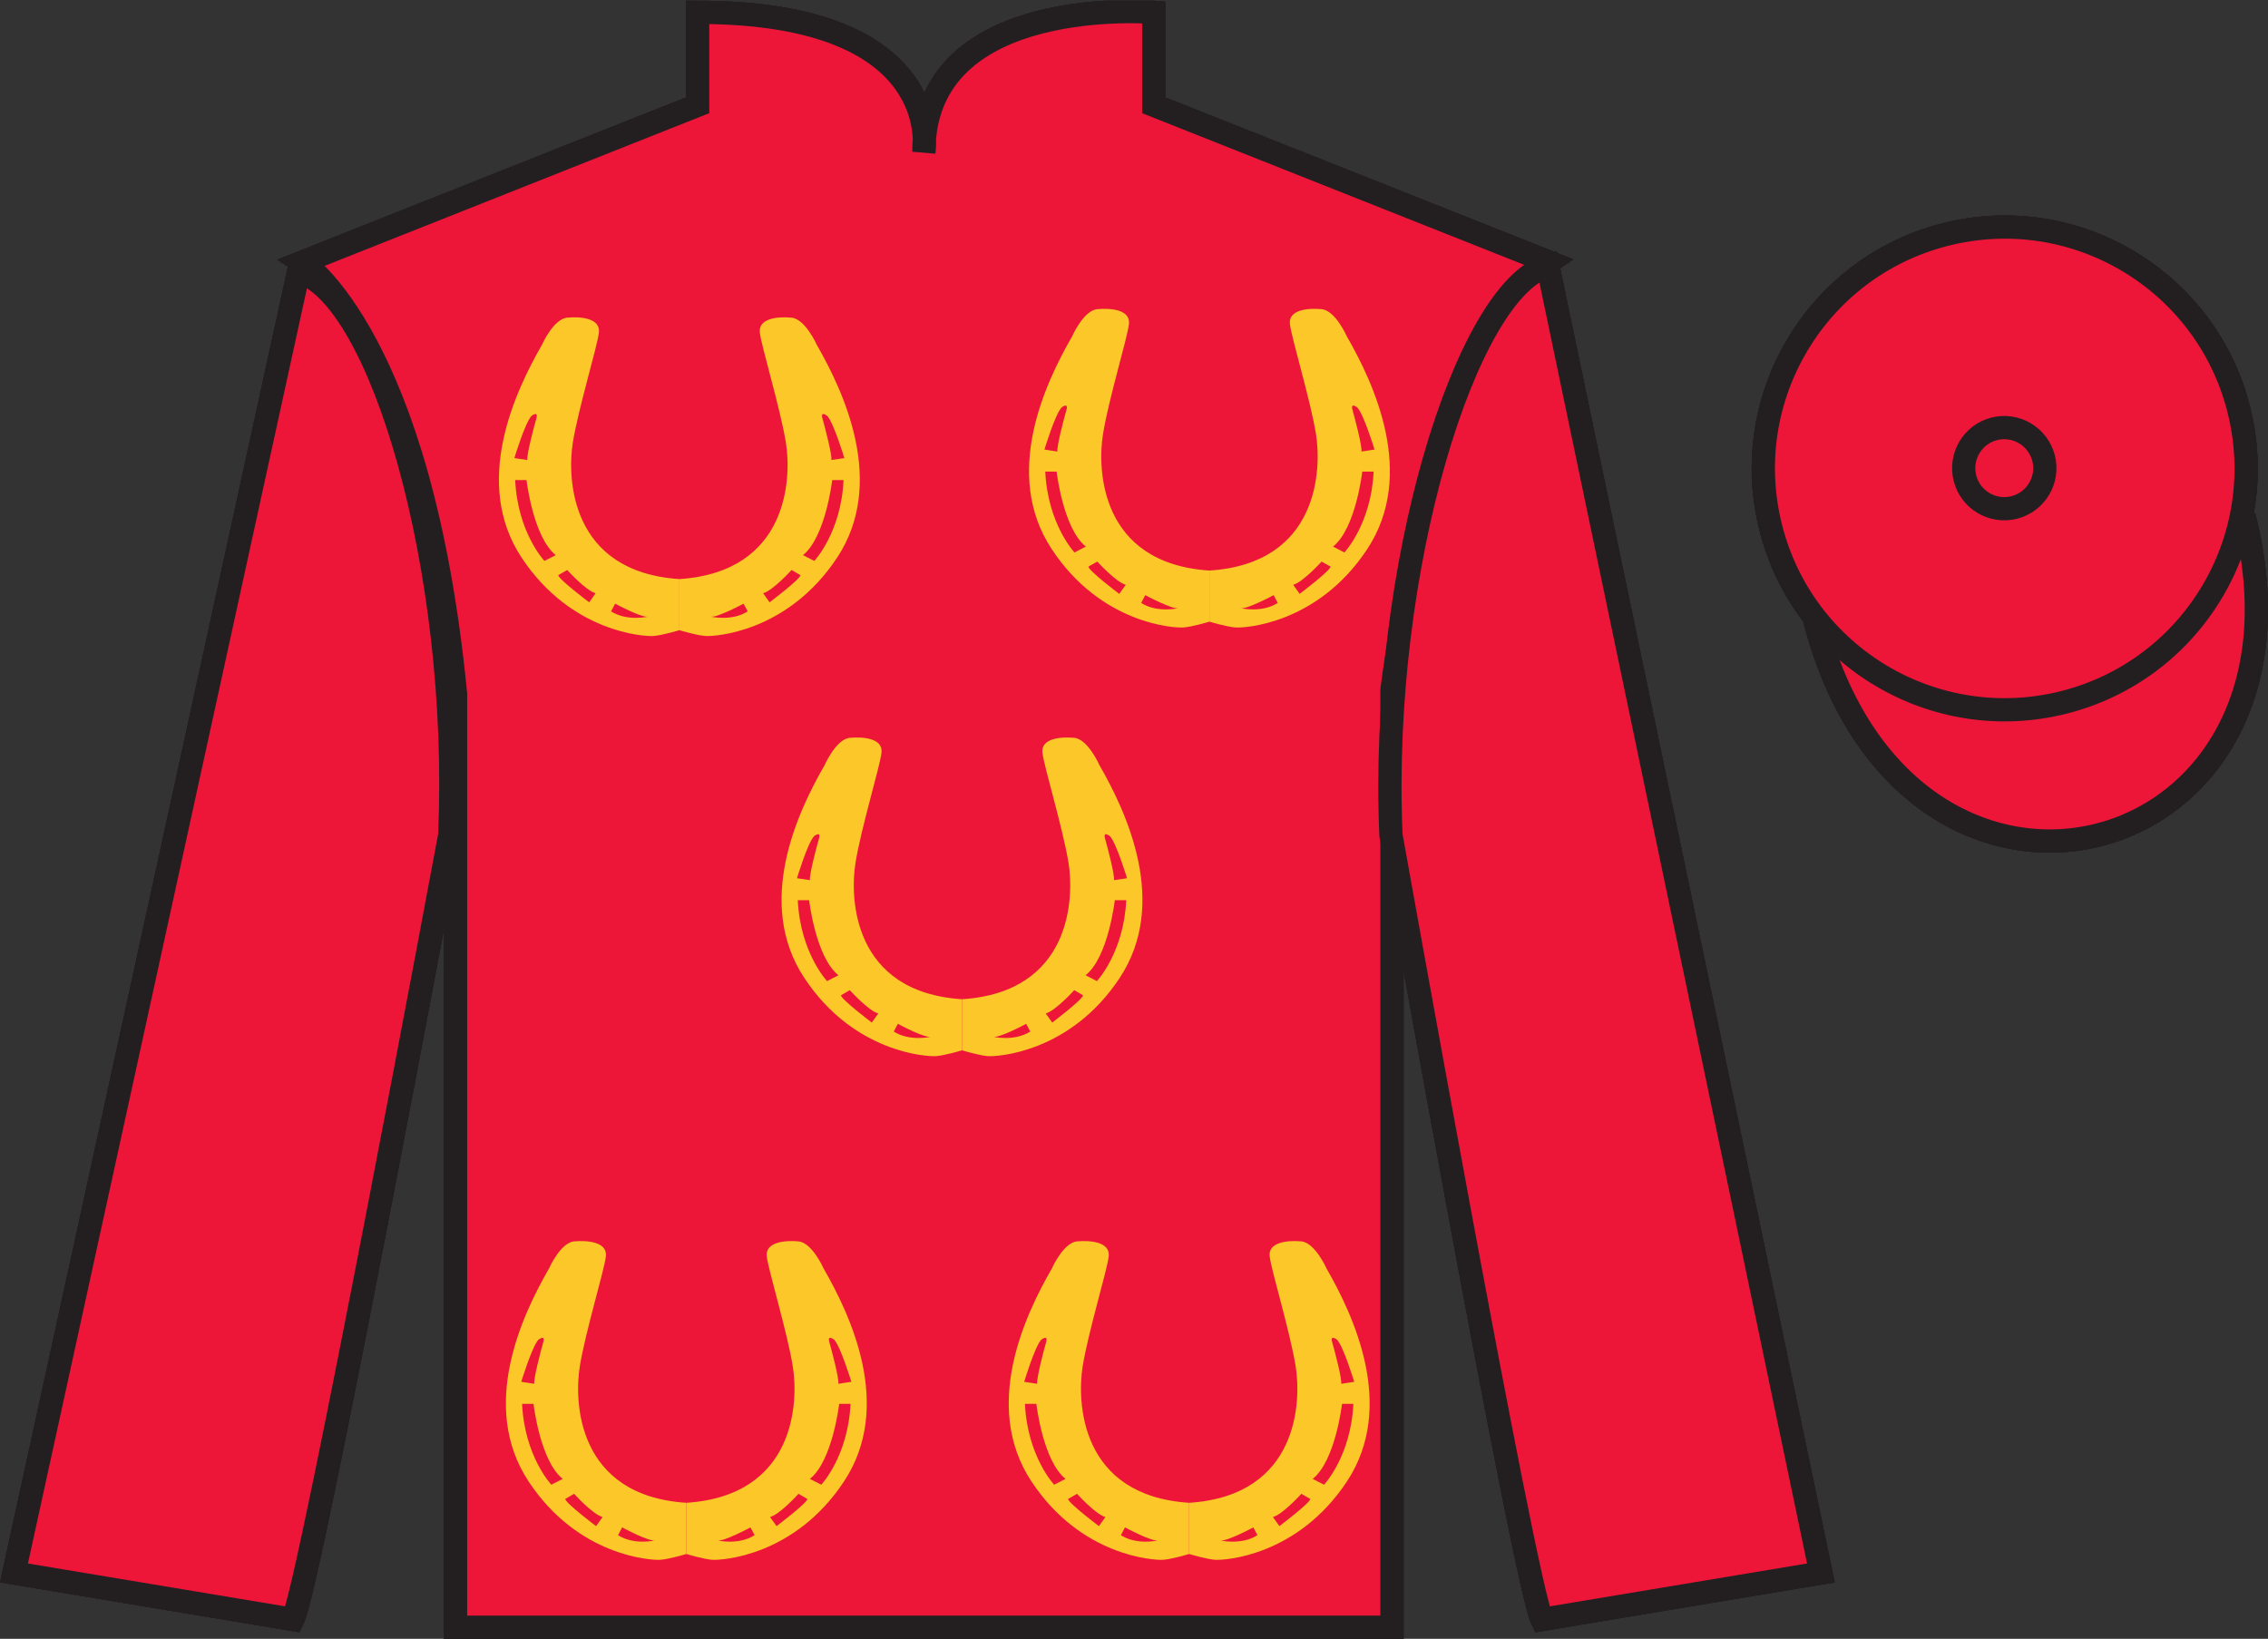 <?xml version="1.0" encoding="UTF-8"?>
<svg xmlns="http://www.w3.org/2000/svg" xmlns:xlink="http://www.w3.org/1999/xlink" width="97.59pt" height="70.53pt" viewBox="0 0 97.59 70.53" version="1.1">
<rect x="0" y="0" width="97.59" height="70.53" fill="#333333" stroke="none"/>
<defs>
<clipPath id="clip1">
  <path d="M 0 70.531 L 97.59 70.531 L 97.59 0.031 L 0 0.031 L 0 70.531 Z M 0 70.531 "/>
</clipPath>
</defs>
<g id="surface0">
<g clip-path="url(#clip1)" clip-rule="nonzero">
<path style=" stroke:none;fill-rule:nonzero;fill:rgb(100%,100%,100%);fill-opacity:1;" d="M 13.02 11.281 C 13.02 11.281 18.102 14.531 19.602 29.863 C 19.602 29.863 19.602 44.863 19.602 70.031 L 59.895 70.031 L 59.895 29.695 C 59.895 29.695 61.684 14.695 66.645 11.281 L 49.645 4.531 L 49.645 0.531 C 49.645 0.531 39.754 -0.305 39.754 6.531 C 39.754 6.531 40.77 0.531 30.02 0.531 L 30.02 4.531 L 13.02 11.281 "/>
<path style="fill:none;stroke-width:10;stroke-linecap:butt;stroke-linejoin:miter;stroke:rgb(13.73%,12.16%,12.549%);stroke-opacity:1;stroke-miterlimit:4;" d="M 130.195 592.487 C 130.195 592.487 181.016 559.987 196.016 406.667 C 196.016 406.667 196.016 256.667 196.016 4.987 L 598.945 4.987 L 598.945 408.347 C 598.945 408.347 616.836 558.347 666.445 592.487 L 496.445 659.987 L 496.445 699.987 C 496.445 699.987 397.539 708.347 397.539 639.987 C 397.539 639.987 407.695 699.987 300.195 699.987 L 300.195 659.987 L 130.195 592.487 Z M 130.195 592.487 " transform="matrix(0.1,0,0,-0.1,0,70.53)"/>
<path style=" stroke:none;fill-rule:nonzero;fill:rgb(0%,36.333%,19.509%);fill-opacity:1;" d="M 12.602 69.695 C 13.352 68.195 19.352 35.945 19.352 35.945 C 19.852 24.445 16.352 12.695 12.852 11.695 L 0.602 67.695 L 12.602 69.695 "/>
<path style="fill:none;stroke-width:10;stroke-linecap:butt;stroke-linejoin:miter;stroke:rgb(13.73%,12.16%,12.549%);stroke-opacity:1;stroke-miterlimit:4;" d="M 126.016 8.347 C 133.516 23.347 193.516 345.847 193.516 345.847 C 198.516 460.847 163.516 578.347 128.516 588.347 L 6.016 28.347 L 126.016 8.347 Z M 126.016 8.347 " transform="matrix(0.1,0,0,-0.1,0,70.53)"/>
<path style=" stroke:none;fill-rule:nonzero;fill:rgb(0%,36.333%,19.509%);fill-opacity:1;" d="M 78.352 67.695 L 66.602 11.445 C 63.102 12.445 59.352 24.445 59.852 35.945 C 59.852 35.945 65.602 68.195 66.352 69.695 L 78.352 67.695 "/>
<path style="fill:none;stroke-width:10;stroke-linecap:butt;stroke-linejoin:miter;stroke:rgb(13.73%,12.16%,12.549%);stroke-opacity:1;stroke-miterlimit:4;" d="M 783.516 28.347 L 666.016 590.847 C 631.016 580.847 593.516 460.847 598.516 345.847 C 598.516 345.847 656.016 23.347 663.516 8.347 L 783.516 28.347 Z M 783.516 28.347 " transform="matrix(0.1,0,0,-0.1,0,70.53)"/>
<path style="fill-rule:nonzero;fill:rgb(100%,95.41%,10.001%);fill-opacity:1;stroke-width:10;stroke-linecap:butt;stroke-linejoin:miter;stroke:rgb(13.73%,12.16%,12.549%);stroke-opacity:1;stroke-miterlimit:4;" d="M 780.703 439.245 C 820.391 283.62 1004.336 331.198 965.547 483.191 " transform="matrix(0.1,0,0,-0.1,0,70.53)"/>
<path style=" stroke:none;fill-rule:nonzero;fill:rgb(66.03%,31.331%,68.348%);fill-opacity:1;" d="M 39.27 15.195 L 34.27 28.445 L 21.77 28.445 L 31.52 34.695 L 27.02 47.195 L 39.52 39.445 L 52.27 47.195 L 47.27 34.945 L 57.27 28.445 L 44.52 28.445 L 39.27 15.195 "/>
<path style=" stroke:none;fill-rule:nonzero;fill:rgb(100%,95.41%,10.001%);fill-opacity:1;" d="M 88.828 30.223 C 94.387 28.805 97.742 23.148 96.324 17.594 C 94.906 12.035 89.25 8.68 83.691 10.098 C 78.137 11.516 74.781 17.172 76.199 22.727 C 77.613 28.285 83.27 31.641 88.828 30.223 "/>
<path style="fill:none;stroke-width:10;stroke-linecap:butt;stroke-linejoin:miter;stroke:rgb(13.73%,12.16%,12.549%);stroke-opacity:1;stroke-miterlimit:4;" d="M 888.281 403.073 C 943.867 417.253 977.422 473.816 963.242 529.362 C 949.062 584.948 892.5 618.503 836.914 604.323 C 781.367 590.144 747.812 533.581 761.992 478.034 C 776.133 422.448 832.695 388.894 888.281 403.073 Z M 888.281 403.073 " transform="matrix(0.1,0,0,-0.1,0,70.53)"/>
<path style=" stroke:none;fill-rule:nonzero;fill:rgb(100%,95.41%,10.001%);fill-opacity:1;" d="M 86.672 21.84 C 87.605 21.602 88.172 20.652 87.934 19.719 C 87.695 18.785 86.742 18.219 85.809 18.457 C 84.875 18.695 84.312 19.648 84.551 20.582 C 84.789 21.516 85.738 22.078 86.672 21.84 "/>
<path style="fill:none;stroke-width:10;stroke-linecap:butt;stroke-linejoin:miter;stroke:rgb(13.73%,12.16%,12.549%);stroke-opacity:1;stroke-miterlimit:4;" d="M 866.719 486.902 C 876.055 489.284 881.719 498.777 879.336 508.113 C 876.953 517.448 867.422 523.112 858.086 520.73 C 848.75 518.347 843.125 508.816 845.508 499.48 C 847.891 490.144 857.383 484.519 866.719 486.902 Z M 866.719 486.902 " transform="matrix(0.1,0,0,-0.1,0,70.53)"/>
<path style=" stroke:none;fill-rule:nonzero;fill:rgb(100%,100%,100%);fill-opacity:1;" d="M 13.02 11.281 C 13.02 11.281 18.102 14.531 19.602 29.863 C 19.602 29.863 19.602 44.863 19.602 70.031 L 59.895 70.031 L 59.895 29.695 C 59.895 29.695 61.684 14.695 66.645 11.281 L 49.645 4.531 L 49.645 0.531 C 49.645 0.531 39.754 -0.305 39.754 6.531 C 39.754 6.531 40.77 0.531 30.02 0.531 L 30.02 4.531 L 13.02 11.281 "/>
<path style="fill:none;stroke-width:10;stroke-linecap:butt;stroke-linejoin:miter;stroke:rgb(13.73%,12.16%,12.549%);stroke-opacity:1;stroke-miterlimit:4;" d="M 130.195 592.487 C 130.195 592.487 181.016 559.987 196.016 406.667 C 196.016 406.667 196.016 256.667 196.016 4.987 L 598.945 4.987 L 598.945 408.347 C 598.945 408.347 616.836 558.347 666.445 592.487 L 496.445 659.987 L 496.445 699.987 C 496.445 699.987 397.539 708.347 397.539 639.987 C 397.539 639.987 407.695 699.987 300.195 699.987 L 300.195 659.987 L 130.195 592.487 Z M 130.195 592.487 " transform="matrix(0.1,0,0,-0.1,0,70.53)"/>
<path style=" stroke:none;fill-rule:nonzero;fill:rgb(0%,36.333%,19.509%);fill-opacity:1;" d="M 12.602 69.695 C 13.352 68.195 19.352 35.945 19.352 35.945 C 19.852 24.445 16.352 12.695 12.852 11.695 L 0.602 67.695 L 12.602 69.695 "/>
<path style="fill:none;stroke-width:10;stroke-linecap:butt;stroke-linejoin:miter;stroke:rgb(13.73%,12.16%,12.549%);stroke-opacity:1;stroke-miterlimit:4;" d="M 126.016 8.347 C 133.516 23.347 193.516 345.847 193.516 345.847 C 198.516 460.847 163.516 578.347 128.516 588.347 L 6.016 28.347 L 126.016 8.347 Z M 126.016 8.347 " transform="matrix(0.1,0,0,-0.1,0,70.53)"/>
<path style=" stroke:none;fill-rule:nonzero;fill:rgb(0%,36.333%,19.509%);fill-opacity:1;" d="M 78.352 67.695 L 66.602 11.445 C 63.102 12.445 59.352 24.445 59.852 35.945 C 59.852 35.945 65.602 68.195 66.352 69.695 L 78.352 67.695 "/>
<path style="fill:none;stroke-width:10;stroke-linecap:butt;stroke-linejoin:miter;stroke:rgb(13.73%,12.16%,12.549%);stroke-opacity:1;stroke-miterlimit:4;" d="M 783.516 28.347 L 666.016 590.847 C 631.016 580.847 593.516 460.847 598.516 345.847 C 598.516 345.847 656.016 23.347 663.516 8.347 L 783.516 28.347 Z M 783.516 28.347 " transform="matrix(0.1,0,0,-0.1,0,70.53)"/>
<path style="fill-rule:nonzero;fill:rgb(100%,95.41%,10.001%);fill-opacity:1;stroke-width:10;stroke-linecap:butt;stroke-linejoin:miter;stroke:rgb(13.73%,12.16%,12.549%);stroke-opacity:1;stroke-miterlimit:4;" d="M 780.703 439.245 C 820.391 283.62 1004.336 331.198 965.547 483.191 " transform="matrix(0.1,0,0,-0.1,0,70.53)"/>
<path style=" stroke:none;fill-rule:nonzero;fill:rgb(66.03%,31.331%,68.348%);fill-opacity:1;" d="M 39.27 15.195 L 34.27 28.445 L 21.77 28.445 L 31.52 34.695 L 27.02 47.195 L 39.52 39.445 L 52.27 47.195 L 47.27 34.945 L 57.27 28.445 L 44.52 28.445 L 39.27 15.195 "/>
<path style=" stroke:none;fill-rule:nonzero;fill:rgb(100%,95.41%,10.001%);fill-opacity:1;" d="M 88.828 30.223 C 94.387 28.805 97.742 23.148 96.324 17.594 C 94.906 12.035 89.25 8.68 83.691 10.098 C 78.137 11.516 74.781 17.172 76.199 22.727 C 77.613 28.285 83.27 31.641 88.828 30.223 "/>
<path style="fill:none;stroke-width:10;stroke-linecap:butt;stroke-linejoin:miter;stroke:rgb(13.73%,12.16%,12.549%);stroke-opacity:1;stroke-miterlimit:4;" d="M 888.281 403.073 C 943.867 417.253 977.422 473.816 963.242 529.362 C 949.062 584.948 892.5 618.503 836.914 604.323 C 781.367 590.144 747.812 533.581 761.992 478.034 C 776.133 422.448 832.695 388.894 888.281 403.073 Z M 888.281 403.073 " transform="matrix(0.1,0,0,-0.1,0,70.53)"/>
<path style=" stroke:none;fill-rule:nonzero;fill:rgb(100%,95.41%,10.001%);fill-opacity:1;" d="M 86.672 21.84 C 87.605 21.602 88.172 20.652 87.934 19.719 C 87.695 18.785 86.742 18.219 85.809 18.457 C 84.875 18.695 84.312 19.648 84.551 20.582 C 84.789 21.516 85.738 22.078 86.672 21.84 "/>
<path style="fill:none;stroke-width:10;stroke-linecap:butt;stroke-linejoin:miter;stroke:rgb(13.73%,12.16%,12.549%);stroke-opacity:1;stroke-miterlimit:4;" d="M 866.719 486.902 C 876.055 489.284 881.719 498.777 879.336 508.113 C 876.953 517.448 867.422 523.112 858.086 520.73 C 848.75 518.347 843.125 508.816 845.508 499.48 C 847.891 490.144 857.383 484.519 866.719 486.902 Z M 866.719 486.902 " transform="matrix(0.1,0,0,-0.1,0,70.53)"/>
<path style=" stroke:none;fill-rule:nonzero;fill:rgb(100%,100%,100%);fill-opacity:1;" d="M 13.02 11.281 C 13.02 11.281 18.102 14.531 19.602 29.863 C 19.602 29.863 19.602 44.863 19.602 70.031 L 59.895 70.031 L 59.895 29.695 C 59.895 29.695 61.684 14.695 66.645 11.281 L 49.645 4.531 L 49.645 0.531 C 49.645 0.531 39.754 -0.305 39.754 6.531 C 39.754 6.531 40.77 0.531 30.02 0.531 L 30.02 4.531 L 13.02 11.281 "/>
<path style="fill:none;stroke-width:10;stroke-linecap:butt;stroke-linejoin:miter;stroke:rgb(13.73%,12.16%,12.549%);stroke-opacity:1;stroke-miterlimit:4;" d="M 130.195 592.487 C 130.195 592.487 181.016 559.987 196.016 406.667 C 196.016 406.667 196.016 256.667 196.016 4.987 L 598.945 4.987 L 598.945 408.347 C 598.945 408.347 616.836 558.347 666.445 592.487 L 496.445 659.987 L 496.445 699.987 C 496.445 699.987 397.539 708.347 397.539 639.987 C 397.539 639.987 407.695 699.987 300.195 699.987 L 300.195 659.987 L 130.195 592.487 Z M 130.195 592.487 " transform="matrix(0.1,0,0,-0.1,0,70.53)"/>
<path style=" stroke:none;fill-rule:nonzero;fill:rgb(0%,36.333%,19.509%);fill-opacity:1;" d="M 12.602 69.695 C 13.352 68.195 19.352 35.945 19.352 35.945 C 19.852 24.445 16.352 12.695 12.852 11.695 L 0.602 67.695 L 12.602 69.695 "/>
<path style="fill:none;stroke-width:10;stroke-linecap:butt;stroke-linejoin:miter;stroke:rgb(13.73%,12.16%,12.549%);stroke-opacity:1;stroke-miterlimit:4;" d="M 126.016 8.347 C 133.516 23.347 193.516 345.847 193.516 345.847 C 198.516 460.847 163.516 578.347 128.516 588.347 L 6.016 28.347 L 126.016 8.347 Z M 126.016 8.347 " transform="matrix(0.1,0,0,-0.1,0,70.53)"/>
<path style=" stroke:none;fill-rule:nonzero;fill:rgb(0%,36.333%,19.509%);fill-opacity:1;" d="M 78.352 67.695 L 66.602 11.445 C 63.102 12.445 59.352 24.445 59.852 35.945 C 59.852 35.945 65.602 68.195 66.352 69.695 L 78.352 67.695 "/>
<path style="fill:none;stroke-width:10;stroke-linecap:butt;stroke-linejoin:miter;stroke:rgb(13.73%,12.16%,12.549%);stroke-opacity:1;stroke-miterlimit:4;" d="M 783.516 28.347 L 666.016 590.847 C 631.016 580.847 593.516 460.847 598.516 345.847 C 598.516 345.847 656.016 23.347 663.516 8.347 L 783.516 28.347 Z M 783.516 28.347 " transform="matrix(0.1,0,0,-0.1,0,70.53)"/>
<path style="fill-rule:nonzero;fill:rgb(100%,95.41%,10.001%);fill-opacity:1;stroke-width:10;stroke-linecap:butt;stroke-linejoin:miter;stroke:rgb(13.73%,12.16%,12.549%);stroke-opacity:1;stroke-miterlimit:4;" d="M 780.703 439.245 C 820.391 283.62 1004.336 331.198 965.547 483.191 " transform="matrix(0.1,0,0,-0.1,0,70.53)"/>
<path style=" stroke:none;fill-rule:nonzero;fill:rgb(66.03%,31.331%,68.348%);fill-opacity:1;" d="M 39.27 15.195 L 34.27 28.445 L 21.77 28.445 L 31.52 34.695 L 27.02 47.195 L 39.52 39.445 L 52.27 47.195 L 47.27 34.945 L 57.27 28.445 L 44.52 28.445 L 39.27 15.195 "/>
<path style=" stroke:none;fill-rule:nonzero;fill:rgb(100%,95.41%,10.001%);fill-opacity:1;" d="M 88.828 30.223 C 94.387 28.805 97.742 23.148 96.324 17.594 C 94.906 12.035 89.25 8.68 83.691 10.098 C 78.137 11.516 74.781 17.172 76.199 22.727 C 77.613 28.285 83.27 31.641 88.828 30.223 "/>
<path style="fill:none;stroke-width:10;stroke-linecap:butt;stroke-linejoin:miter;stroke:rgb(13.73%,12.16%,12.549%);stroke-opacity:1;stroke-miterlimit:4;" d="M 888.281 403.073 C 943.867 417.253 977.422 473.816 963.242 529.362 C 949.062 584.948 892.5 618.503 836.914 604.323 C 781.367 590.144 747.812 533.581 761.992 478.034 C 776.133 422.448 832.695 388.894 888.281 403.073 Z M 888.281 403.073 " transform="matrix(0.1,0,0,-0.1,0,70.53)"/>
<path style=" stroke:none;fill-rule:nonzero;fill:rgb(100%,95.41%,10.001%);fill-opacity:1;" d="M 86.672 21.84 C 87.605 21.602 88.172 20.652 87.934 19.719 C 87.695 18.785 86.742 18.219 85.809 18.457 C 84.875 18.695 84.312 19.648 84.551 20.582 C 84.789 21.516 85.738 22.078 86.672 21.84 "/>
<path style="fill:none;stroke-width:10;stroke-linecap:butt;stroke-linejoin:miter;stroke:rgb(13.73%,12.16%,12.549%);stroke-opacity:1;stroke-miterlimit:4;" d="M 866.719 486.902 C 876.055 489.284 881.719 498.777 879.336 508.113 C 876.953 517.448 867.422 523.112 858.086 520.73 C 848.75 518.347 843.125 508.816 845.508 499.48 C 847.891 490.144 857.383 484.519 866.719 486.902 Z M 866.719 486.902 " transform="matrix(0.1,0,0,-0.1,0,70.53)"/>
<path style=" stroke:none;fill-rule:nonzero;fill:rgb(92.863%,8.783%,22.277%);fill-opacity:1;" d="M 13.02 11.281 C 13.02 11.281 18.102 14.531 19.602 29.863 C 19.602 29.863 19.602 44.863 19.602 70.031 L 59.895 70.031 L 59.895 29.695 C 59.895 29.695 61.684 14.695 66.645 11.281 L 49.645 4.531 L 49.645 0.531 C 49.645 0.531 39.754 -0.305 39.754 6.531 C 39.754 6.531 40.77 0.531 30.02 0.531 L 30.02 4.531 L 13.02 11.281 "/>
<path style="fill:none;stroke-width:10;stroke-linecap:butt;stroke-linejoin:miter;stroke:rgb(13.73%,12.16%,12.549%);stroke-opacity:1;stroke-miterlimit:4;" d="M 130.195 592.487 C 130.195 592.487 181.016 559.987 196.016 406.667 C 196.016 406.667 196.016 256.667 196.016 4.987 L 598.945 4.987 L 598.945 408.347 C 598.945 408.347 616.836 558.347 666.445 592.487 L 496.445 659.987 L 496.445 699.987 C 496.445 699.987 397.539 708.347 397.539 639.987 C 397.539 639.987 407.695 699.987 300.195 699.987 L 300.195 659.987 L 130.195 592.487 Z M 130.195 592.487 " transform="matrix(0.1,0,0,-0.1,0,70.53)"/>
<path style=" stroke:none;fill-rule:nonzero;fill:rgb(92.863%,8.783%,22.277%);fill-opacity:1;" d="M 12.602 69.695 C 13.352 68.195 19.352 35.945 19.352 35.945 C 19.852 24.445 16.352 12.695 12.852 11.695 L 0.602 67.695 L 12.602 69.695 "/>
<path style="fill:none;stroke-width:10;stroke-linecap:butt;stroke-linejoin:miter;stroke:rgb(13.73%,12.16%,12.549%);stroke-opacity:1;stroke-miterlimit:4;" d="M 126.016 8.347 C 133.516 23.347 193.516 345.847 193.516 345.847 C 198.516 460.847 163.516 578.347 128.516 588.347 L 6.016 28.347 L 126.016 8.347 Z M 126.016 8.347 " transform="matrix(0.1,0,0,-0.1,0,70.53)"/>
<path style=" stroke:none;fill-rule:nonzero;fill:rgb(92.863%,8.783%,22.277%);fill-opacity:1;" d="M 78.352 67.695 L 66.602 11.445 C 63.102 12.445 59.352 24.445 59.852 35.945 C 59.852 35.945 65.602 68.195 66.352 69.695 L 78.352 67.695 "/>
<path style="fill:none;stroke-width:10;stroke-linecap:butt;stroke-linejoin:miter;stroke:rgb(13.73%,12.16%,12.549%);stroke-opacity:1;stroke-miterlimit:4;" d="M 783.516 28.347 L 666.016 590.847 C 631.016 580.847 593.516 460.847 598.516 345.847 C 598.516 345.847 656.016 23.347 663.516 8.347 L 783.516 28.347 Z M 783.516 28.347 " transform="matrix(0.1,0,0,-0.1,0,70.53)"/>
<path style="fill-rule:nonzero;fill:rgb(92.863%,8.783%,22.277%);fill-opacity:1;stroke-width:10;stroke-linecap:butt;stroke-linejoin:miter;stroke:rgb(13.73%,12.16%,12.549%);stroke-opacity:1;stroke-miterlimit:4;" d="M 780.703 439.245 C 820.391 283.62 1004.336 331.198 965.547 483.191 " transform="matrix(0.1,0,0,-0.1,0,70.53)"/>
<path style=" stroke:none;fill-rule:nonzero;fill:rgb(92.863%,8.783%,22.277%);fill-opacity:1;" d="M 88.828 30.223 C 94.387 28.805 97.742 23.148 96.324 17.594 C 94.906 12.035 89.25 8.68 83.691 10.098 C 78.137 11.516 74.781 17.172 76.199 22.727 C 77.613 28.285 83.27 31.641 88.828 30.223 "/>
<path style="fill:none;stroke-width:10;stroke-linecap:butt;stroke-linejoin:miter;stroke:rgb(13.73%,12.16%,12.549%);stroke-opacity:1;stroke-miterlimit:4;" d="M 888.281 403.073 C 943.867 417.253 977.422 473.816 963.242 529.362 C 949.062 584.948 892.5 618.503 836.914 604.323 C 781.367 590.144 747.812 533.581 761.992 478.034 C 776.133 422.448 832.695 388.894 888.281 403.073 Z M 888.281 403.073 " transform="matrix(0.1,0,0,-0.1,0,70.53)"/>
<path style=" stroke:none;fill-rule:nonzero;fill:rgb(92.863%,8.783%,22.277%);fill-opacity:1;" d="M 86.672 21.84 C 87.605 21.602 88.172 20.652 87.934 19.719 C 87.695 18.785 86.742 18.219 85.809 18.457 C 84.875 18.695 84.312 19.648 84.551 20.582 C 84.789 21.516 85.738 22.078 86.672 21.84 "/>
<path style="fill:none;stroke-width:10;stroke-linecap:butt;stroke-linejoin:miter;stroke:rgb(13.73%,12.16%,12.549%);stroke-opacity:1;stroke-miterlimit:4;" d="M 866.719 486.902 C 876.055 489.284 881.719 498.777 879.336 508.113 C 876.953 517.448 867.422 523.112 858.086 520.73 C 848.75 518.347 843.125 508.816 845.508 499.48 C 847.891 490.144 857.383 484.519 866.719 486.902 Z M 866.719 486.902 " transform="matrix(0.1,0,0,-0.1,0,70.53)"/>
<path style=" stroke:none;fill-rule:nonzero;fill:rgb(98.576%,78.399%,16.048%);fill-opacity:1;" d="M 26.594 66.07 L 26.77 65.734 C 26.77 65.734 27.957 66.375 28.203 66.293 C 28.203 66.293 27.293 66.516 26.594 66.07 Z M 25.648 65.68 C 25.648 65.68 24.355 64.707 24.32 64.512 L 24.703 64.289 C 24.703 64.289 25.508 65.18 25.93 65.289 L 25.648 65.68 Z M 23.723 63.898 C 23.723 63.898 22.57 62.672 22.465 60.418 L 22.957 60.418 C 22.957 60.418 23.234 62.867 24.215 63.648 L 23.723 63.898 Z M 23.164 57.66 C 23.164 57.66 23.48 57.41 23.375 57.773 C 23.27 58.133 22.957 59.332 22.988 59.555 L 22.43 59.469 C 22.43 59.469 22.887 57.965 23.164 57.66 Z M 24.949 58.801 C 25.195 57.297 26 54.68 26.07 54.07 C 26.141 53.457 25.301 53.371 24.703 53.426 C 24.109 53.484 23.621 54.598 23.621 54.598 C 22.465 56.602 20.613 60.527 22.746 63.758 C 24.879 66.988 28.027 67.156 28.414 67.129 C 28.797 67.102 29.531 66.879 29.531 66.879 L 29.531 64.676 C 24.809 64.371 24.703 60.305 24.949 58.801 "/>
<path style=" stroke:none;fill-rule:nonzero;fill:rgb(98.576%,78.399%,16.048%);fill-opacity:1;" d="M 35.34 63.898 L 34.848 63.648 C 35.828 62.867 36.109 60.418 36.109 60.418 L 36.598 60.418 C 36.492 62.672 35.34 63.898 35.34 63.898 Z M 35.898 57.66 C 36.176 57.965 36.633 59.469 36.633 59.469 L 36.074 59.555 C 36.109 59.332 35.793 58.133 35.688 57.773 C 35.582 57.41 35.898 57.66 35.898 57.66 Z M 33.414 65.68 L 33.133 65.289 C 33.555 65.18 34.359 64.289 34.359 64.289 L 34.742 64.512 C 34.707 64.707 33.414 65.68 33.414 65.68 Z M 30.859 66.293 C 31.105 66.375 32.293 65.734 32.293 65.734 L 32.469 66.07 C 31.77 66.516 30.859 66.293 30.859 66.293 Z M 35.441 54.598 C 35.441 54.598 34.953 53.484 34.359 53.426 C 33.766 53.371 32.922 53.457 32.992 54.07 C 33.066 54.68 33.867 57.297 34.113 58.801 C 34.359 60.305 34.254 64.371 29.531 64.676 L 29.531 66.879 C 29.531 66.879 30.266 67.102 30.648 67.129 C 31.035 67.156 34.184 66.988 36.316 63.758 C 38.453 60.527 36.598 56.602 35.441 54.598 "/>
<path style=" stroke:none;fill-rule:nonzero;fill:rgb(98.576%,78.399%,16.048%);fill-opacity:1;" d="M 49.102 25.949 L 49.281 25.613 C 49.281 25.613 50.469 26.254 50.715 26.172 C 50.715 26.172 49.805 26.395 49.102 25.949 Z M 48.16 25.559 C 48.16 25.559 46.863 24.582 46.832 24.387 L 47.215 24.168 C 47.215 24.168 48.02 25.055 48.441 25.168 L 48.16 25.559 Z M 46.234 23.777 C 46.234 23.777 45.082 22.551 44.977 20.297 L 45.465 20.297 C 45.465 20.297 45.746 22.746 46.723 23.523 L 46.234 23.777 Z M 45.676 17.539 C 45.676 17.539 45.988 17.289 45.887 17.648 C 45.781 18.012 45.465 19.207 45.5 19.434 L 44.941 19.348 C 44.941 19.348 45.395 17.844 45.676 17.539 Z M 47.461 18.68 C 47.703 17.176 48.508 14.559 48.578 13.945 C 48.648 13.332 47.809 13.25 47.215 13.305 C 46.617 13.363 46.133 14.477 46.133 14.477 C 44.977 16.48 43.121 20.406 45.258 23.637 C 47.391 26.867 50.539 27.035 50.922 27.004 C 51.309 26.977 52.043 26.754 52.043 26.754 L 52.043 24.555 C 47.32 24.25 47.215 20.184 47.461 18.68 "/>
<path style=" stroke:none;fill-rule:nonzero;fill:rgb(98.576%,78.399%,16.048%);fill-opacity:1;" d="M 57.848 23.777 L 57.359 23.523 C 58.34 22.746 58.617 20.297 58.617 20.297 L 59.105 20.297 C 59.004 22.551 57.848 23.777 57.848 23.777 Z M 58.406 17.539 C 58.688 17.844 59.145 19.348 59.145 19.348 L 58.582 19.434 C 58.617 19.207 58.301 18.012 58.199 17.648 C 58.094 17.289 58.406 17.539 58.406 17.539 Z M 55.922 25.559 L 55.645 25.168 C 56.066 25.055 56.867 24.168 56.867 24.168 L 57.254 24.387 C 57.219 24.582 55.922 25.559 55.922 25.559 Z M 53.371 26.172 C 53.613 26.254 54.805 25.613 54.805 25.613 L 54.98 25.949 C 54.281 26.395 53.371 26.172 53.371 26.172 Z M 57.953 14.477 C 57.953 14.477 57.465 13.363 56.867 13.305 C 56.273 13.25 55.434 13.332 55.504 13.945 C 55.574 14.559 56.379 17.176 56.625 18.68 C 56.867 20.184 56.766 24.25 52.039 24.555 L 52.039 26.754 C 52.039 26.754 52.777 26.977 53.16 27.004 C 53.543 27.035 56.695 26.867 58.828 23.637 C 60.961 20.406 59.105 16.48 57.953 14.477 "/>
<path style=" stroke:none;fill-rule:nonzero;fill:rgb(98.576%,78.399%,16.048%);fill-opacity:1;" d="M 26.293 26.312 L 26.469 25.98 C 26.469 25.98 27.66 26.621 27.902 26.535 C 27.902 26.535 26.996 26.758 26.293 26.312 Z M 25.352 25.922 C 25.352 25.922 24.055 24.949 24.02 24.754 L 24.406 24.531 C 24.406 24.531 25.211 25.422 25.629 25.531 L 25.352 25.922 Z M 23.426 24.141 C 23.426 24.141 22.27 22.918 22.168 20.66 L 22.656 20.66 C 22.656 20.66 22.938 23.109 23.914 23.891 L 23.426 24.141 Z M 22.867 17.902 C 22.867 17.902 23.18 17.652 23.078 18.016 C 22.973 18.375 22.656 19.574 22.691 19.797 L 22.133 19.715 C 22.133 19.715 22.586 18.211 22.867 17.902 Z M 24.648 19.047 C 24.895 17.543 25.699 14.926 25.77 14.312 C 25.84 13.699 25 13.613 24.406 13.672 C 23.809 13.727 23.32 14.84 23.32 14.84 C 22.168 16.844 20.312 20.77 22.445 24 C 24.582 27.23 27.73 27.398 28.113 27.371 C 28.5 27.344 29.234 27.121 29.234 27.121 L 29.234 24.922 C 24.512 24.613 24.406 20.551 24.648 19.047 "/>
<path style=" stroke:none;fill-rule:nonzero;fill:rgb(98.576%,78.399%,16.048%);fill-opacity:1;" d="M 35.039 24.141 L 34.551 23.891 C 35.527 23.109 35.809 20.66 35.809 20.66 L 36.297 20.66 C 36.195 22.918 35.039 24.141 35.039 24.141 Z M 35.598 17.902 C 35.879 18.211 36.332 19.715 36.332 19.715 L 35.773 19.797 C 35.809 19.574 35.492 18.375 35.391 18.016 C 35.285 17.652 35.598 17.902 35.598 17.902 Z M 33.113 25.922 L 32.836 25.531 C 33.254 25.422 34.059 24.531 34.059 24.531 L 34.445 24.754 C 34.41 24.949 33.113 25.922 33.113 25.922 Z M 30.562 26.535 C 30.805 26.621 31.996 25.98 31.996 25.98 L 32.172 26.312 C 31.473 26.758 30.562 26.535 30.562 26.535 Z M 35.145 14.84 C 35.145 14.84 34.652 13.727 34.059 13.672 C 33.465 13.613 32.625 13.699 32.695 14.312 C 32.766 14.926 33.57 17.543 33.816 19.047 C 34.059 20.551 33.953 24.613 29.23 24.922 L 29.23 27.121 C 29.23 27.121 29.965 27.344 30.352 27.371 C 30.734 27.398 33.883 27.23 36.02 24 C 38.152 20.77 36.297 16.844 35.145 14.84 "/>
<path style=" stroke:none;fill-rule:nonzero;fill:rgb(98.576%,78.399%,16.048%);fill-opacity:1;" d="M 38.457 44.395 L 38.633 44.062 C 38.633 44.062 39.82 44.703 40.066 44.617 C 40.066 44.617 39.156 44.84 38.457 44.395 Z M 37.512 44.008 C 37.512 44.008 36.219 43.031 36.184 42.836 L 36.566 42.613 C 36.566 42.613 37.371 43.504 37.793 43.617 L 37.512 44.008 Z M 35.586 42.223 C 35.586 42.223 34.434 41 34.328 38.742 L 34.816 38.742 C 34.816 38.742 35.098 41.195 36.078 41.973 L 35.586 42.223 Z M 35.027 35.988 C 35.027 35.988 35.344 35.734 35.238 36.098 C 35.133 36.461 34.816 37.656 34.852 37.879 L 34.293 37.797 C 34.293 37.797 34.746 36.293 35.027 35.988 Z M 36.812 37.129 C 37.055 35.625 37.859 33.008 37.93 32.395 C 38 31.781 37.16 31.699 36.566 31.754 C 35.973 31.809 35.484 32.926 35.484 32.926 C 34.328 34.93 32.473 38.855 34.609 42.086 C 36.742 45.316 39.891 45.48 40.273 45.453 C 40.66 45.426 41.395 45.203 41.395 45.203 L 41.395 43.004 C 36.672 42.699 36.566 38.633 36.812 37.129 "/>
<path style=" stroke:none;fill-rule:nonzero;fill:rgb(98.576%,78.399%,16.048%);fill-opacity:1;" d="M 47.199 42.223 L 46.711 41.973 C 47.691 41.195 47.969 38.742 47.969 38.742 L 48.461 38.742 C 48.355 41 47.199 42.223 47.199 42.223 Z M 47.762 35.988 C 48.039 36.293 48.496 37.797 48.496 37.797 L 47.934 37.879 C 47.969 37.656 47.656 36.461 47.551 36.098 C 47.445 35.734 47.762 35.988 47.762 35.988 Z M 45.277 44.008 L 44.996 43.617 C 45.418 43.504 46.223 42.613 46.223 42.613 L 46.605 42.836 C 46.57 43.031 45.277 44.008 45.277 44.008 Z M 42.723 44.617 C 42.969 44.703 44.156 44.062 44.156 44.062 L 44.332 44.395 C 43.633 44.84 42.723 44.617 42.723 44.617 Z M 47.305 32.926 C 47.305 32.926 46.816 31.809 46.223 31.754 C 45.625 31.699 44.785 31.781 44.855 32.395 C 44.926 33.008 45.73 35.625 45.977 37.129 C 46.223 38.633 46.117 42.699 41.395 43.004 L 41.395 45.203 C 41.395 45.203 42.129 45.426 42.512 45.453 C 42.898 45.48 46.047 45.316 48.18 42.086 C 50.312 38.855 48.461 34.93 47.305 32.926 "/>
<path style=" stroke:none;fill-rule:nonzero;fill:rgb(98.576%,78.399%,16.048%);fill-opacity:1;" d="M 48.23 66.07 L 48.406 65.734 C 48.406 65.734 49.594 66.375 49.84 66.293 C 49.84 66.293 48.93 66.516 48.23 66.07 Z M 47.285 65.68 C 47.285 65.68 45.992 64.707 45.957 64.512 L 46.344 64.289 C 46.344 64.289 47.148 65.18 47.566 65.289 L 47.285 65.68 Z M 45.359 63.898 C 45.359 63.898 44.207 62.672 44.102 60.418 L 44.594 60.418 C 44.594 60.418 44.871 62.867 45.852 63.648 L 45.359 63.898 Z M 44.801 57.66 C 44.801 57.66 45.117 57.41 45.012 57.773 C 44.906 58.133 44.594 59.332 44.629 59.555 L 44.07 59.469 C 44.07 59.469 44.523 57.965 44.801 57.66 Z M 46.586 58.801 C 46.832 57.297 47.637 54.68 47.707 54.07 C 47.777 53.457 46.938 53.371 46.344 53.426 C 45.746 53.484 45.258 54.598 45.258 54.598 C 44.102 56.602 42.25 60.527 44.383 63.758 C 46.516 66.988 49.664 67.156 50.051 67.129 C 50.434 67.102 51.168 66.879 51.168 66.879 L 51.168 64.676 C 46.445 64.371 46.344 60.305 46.586 58.801 "/>
<path style=" stroke:none;fill-rule:nonzero;fill:rgb(98.576%,78.399%,16.048%);fill-opacity:1;" d="M 56.973 63.898 L 56.484 63.648 C 57.465 62.867 57.746 60.418 57.746 60.418 L 58.234 60.418 C 58.129 62.672 56.973 63.898 56.973 63.898 Z M 57.535 57.66 C 57.816 57.965 58.27 59.469 58.27 59.469 L 57.711 59.555 C 57.746 59.332 57.43 58.133 57.324 57.773 C 57.219 57.41 57.535 57.66 57.535 57.66 Z M 55.051 65.68 L 54.773 65.289 C 55.191 65.18 55.996 64.289 55.996 64.289 L 56.383 64.512 C 56.344 64.707 55.051 65.68 55.051 65.68 Z M 52.496 66.293 C 52.742 66.375 53.93 65.734 53.93 65.734 L 54.105 66.07 C 53.406 66.516 52.496 66.293 52.496 66.293 Z M 57.082 54.598 C 57.082 54.598 56.59 53.484 55.996 53.426 C 55.402 53.371 54.559 53.457 54.633 54.07 C 54.703 54.68 55.508 57.297 55.75 58.801 C 55.996 60.305 55.891 64.371 51.168 64.676 L 51.168 66.879 C 51.168 66.879 51.902 67.102 52.285 67.129 C 52.672 67.156 55.82 66.988 57.957 63.758 C 60.09 60.527 58.234 56.602 57.082 54.598 "/>
</g>
</g>
</svg>
